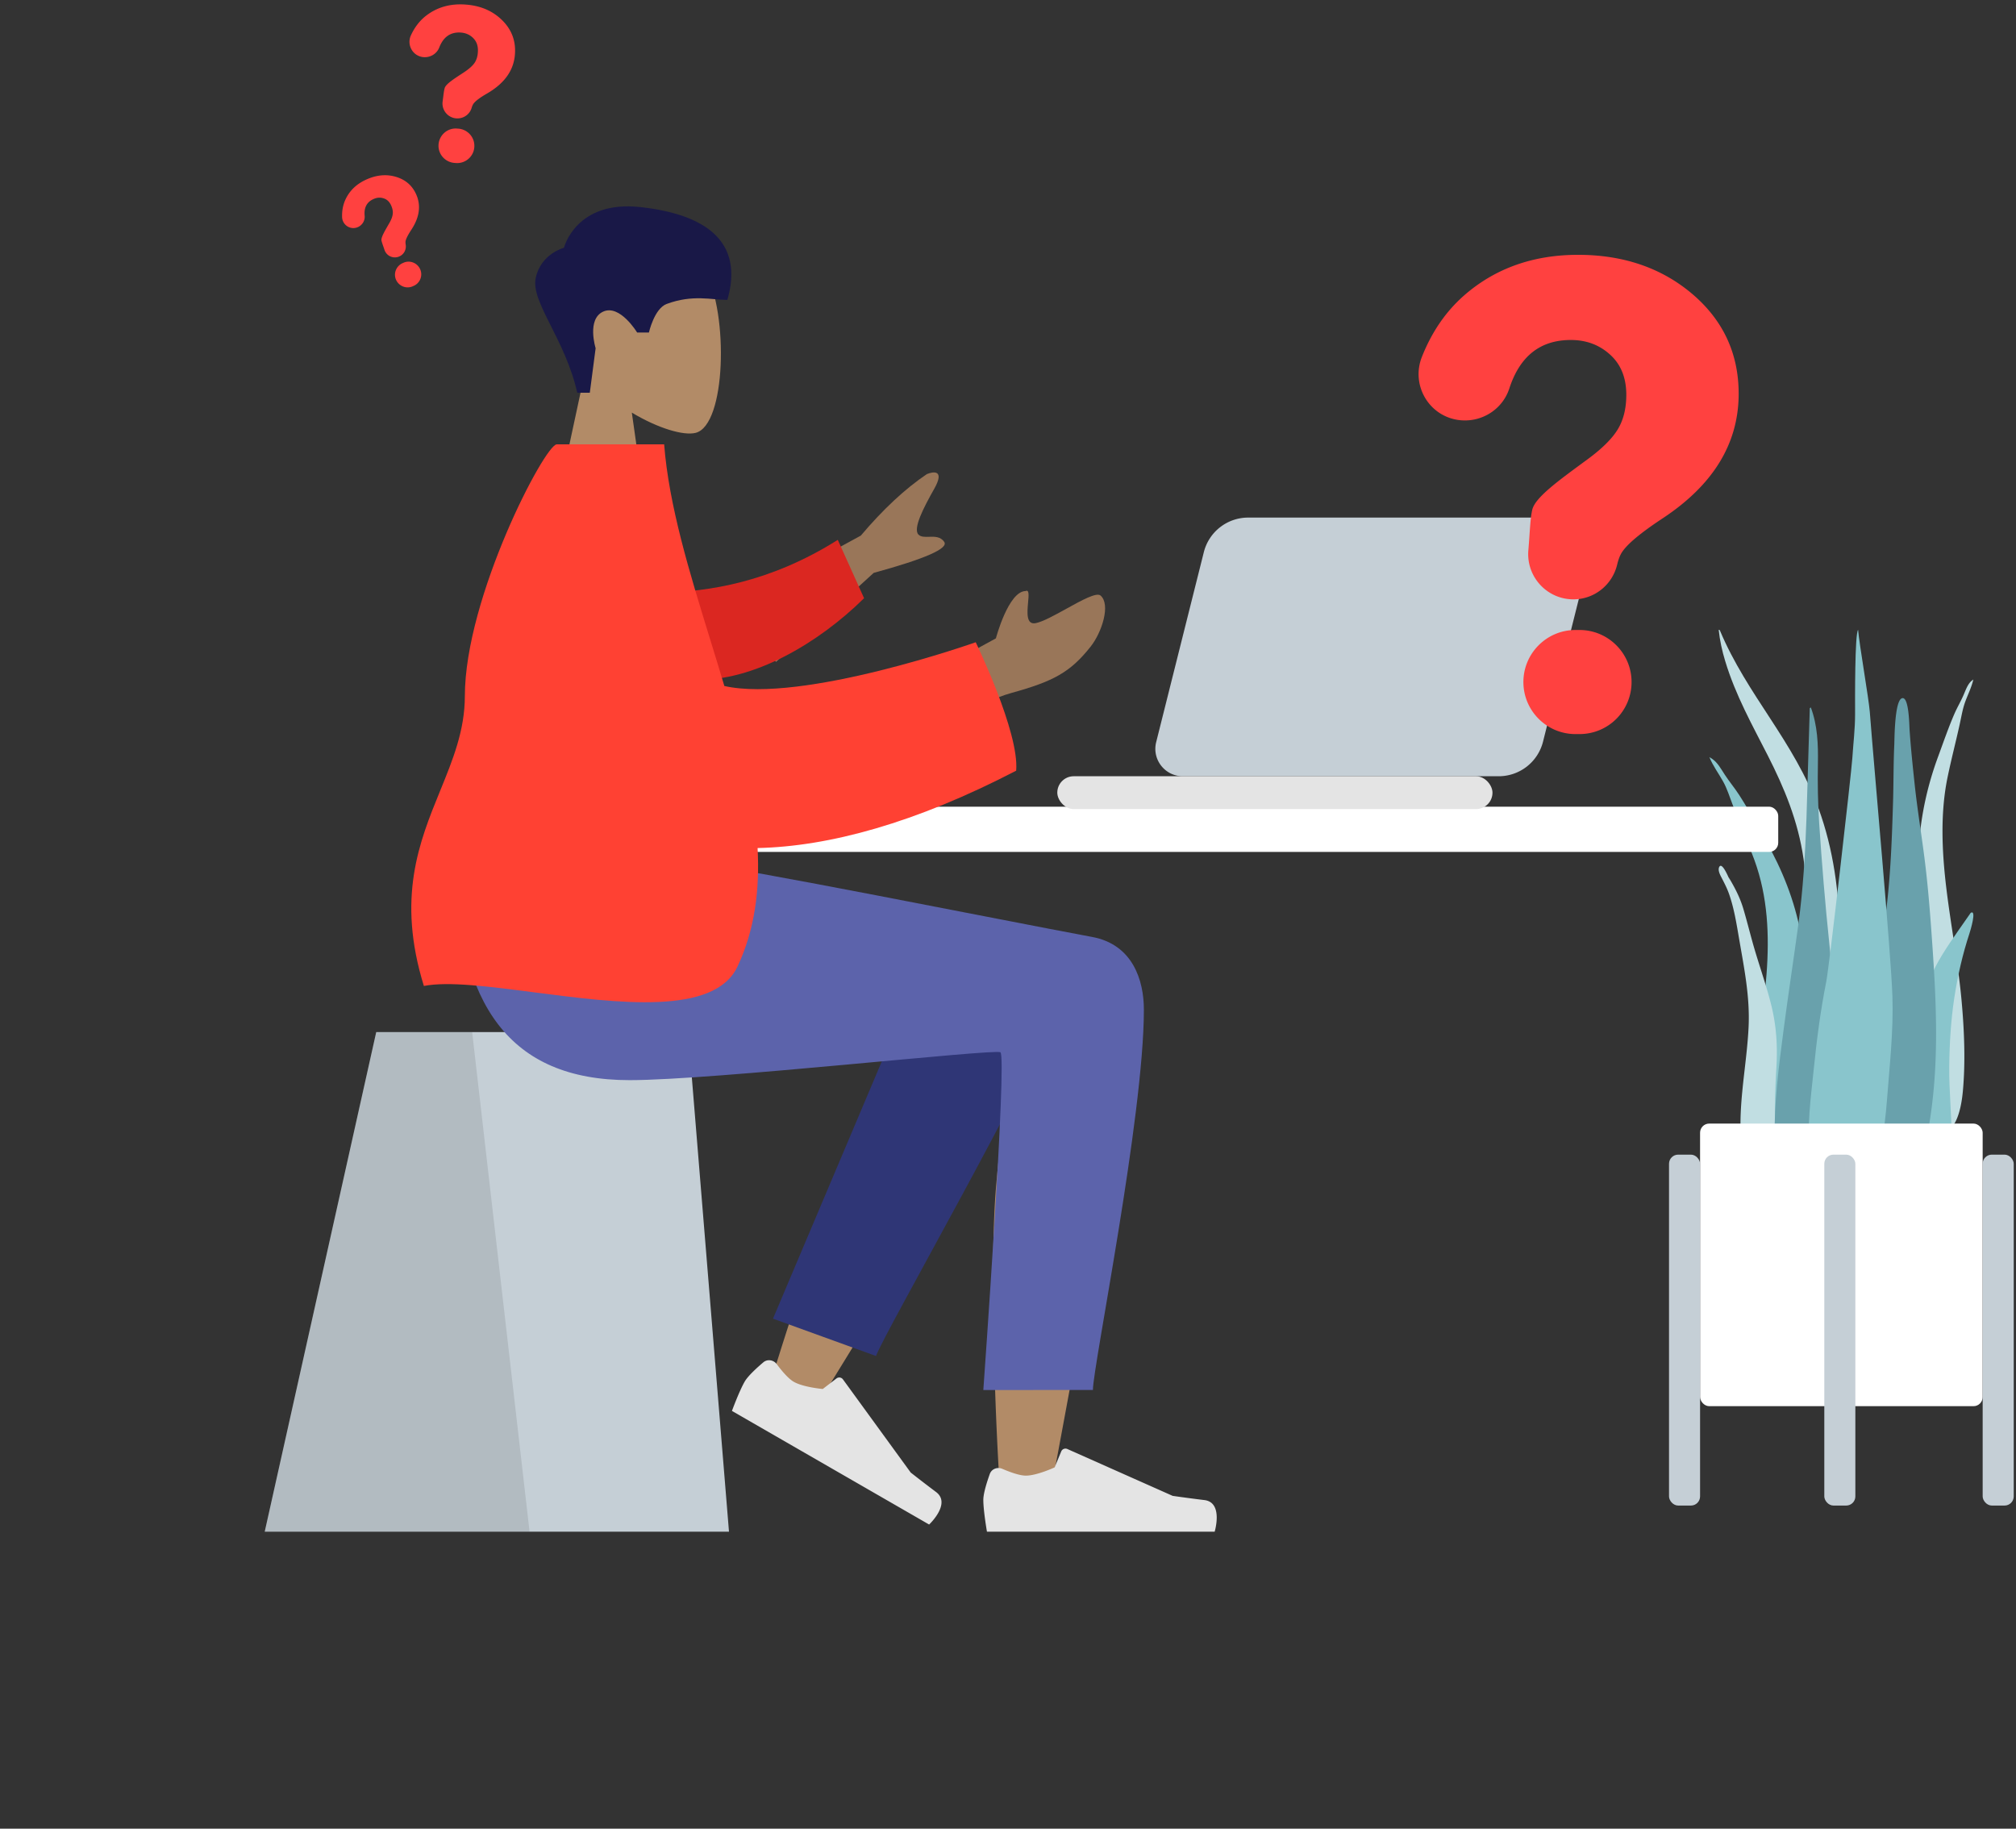 <svg xmlns="http://www.w3.org/2000/svg" width="441" height="400" fill="none" viewBox="0 0 441 400"><rect x="0" y="0" width="441" height="400" fill="#333333" stroke="none"/><path fill="#c1dee2" fill-rule="evenodd" d="M376.224 137.901c6 14.258 16.2 24.165 21.602 38.991 3.204 8.792 4.539 18.351 4.62 28.141.044 5.318-.048 10.639-.073 15.957-.024 5.186-.165 10.339-.606 15.492-.442 5.18-.937 10.298-1.156 15.51-.17 4.061-.247 8.785-1.624 12.489-1.095 2.946-3.877 3.378-4.615-.195-.41-1.986-.359-4.204-.313-6.245.058-2.619.21-5.234.288-7.853.312-10.507-.093-21.016.119-31.528.206-10.27 1.527-20.529.066-30.731-1.206-8.424-4.271-15.658-7.792-22.594-3.388-6.672-7.076-13.182-9.366-20.772-.657-2.18-1.165-4.439-1.409-6.783q.16-.074.259.121" clip-rule="evenodd"/><path fill="#89c5cc" fill-rule="evenodd" d="M374.591 166.031c1.188.858 1.852 2.113 2.655 3.351.999 1.54 2.173 2.93 3.171 4.471 2.082 3.212 3.911 6.621 5.809 9.963 3.603 6.344 6.339 13.106 7.694 20.445 1.404 7.606 1.783 15.457 2.372 23.176.625 8.182 1.254 16.423 1.337 24.636.037 3.68.236 7.586-.206 11.24-.275 2.275-1.301 4.214-3.616 4.195-4.916-.039-7.223-5.484-8.188-9.949-1.419-6.575-1.702-13.56-1.477-20.284.271-8.108 1.678-16.095 2.287-24.172.645-8.55.281-16.949-2.659-25-1.485-4.068-3.209-8.039-4.756-12.081-.659-1.72-1.199-3.488-2.089-5.09-.991-1.783-2.22-3.4-2.995-5.32z" clip-rule="evenodd"/><path fill="#c1dee2" fill-rule="evenodd" d="m431.219 148.981.452-.352c-.434 1.829-1.218 3.315-1.818 4.987-.539 1.503-.812 3.204-1.175 4.847-.852 3.86-1.837 7.632-2.642 11.523-1.593 7.702-1.292 15.999-.247 24.543.987 8.071 2.548 16.13 3.292 24.199.616 6.692.881 13.593.293 19.978-.399 4.337-1.709 9.514-5.279 9.076-1.68-.206-2.557-2.228-2.91-4.511-.567-3.668-.686-7.523-.907-11.17-.493-8.139-.592-16.254-.689-24.309-.092-7.601-.346-15.352.161-22.761.49-7.149 2.022-13.591 4.213-19.535 1.154-3.131 2.253-6.336 3.549-9.321.622-1.431 1.381-2.696 2.003-4.127.5-1.151.898-2.331 1.704-3.067m-55.112 40.612c.65-1.092 2.081 2.507 2.298 2.96l-.278-.675c1.291 2.146 2.471 4.379 3.205 6.839.726 2.436 1.35 4.92 2.031 7.373 1.279 4.602 2.928 9.073 4.087 13.716 1.129 4.524 1.413 8.972 1.14 13.652-.284 4.864-.458 9.803-.126 14.664.158 2.322.912 4.485 1.429 6.72.518 2.238.926 4.505 1.538 6.715.14-.288.158.674.158.747a4.6 4.6 0 0 1-.259 1.539c-.456 1.346-1.31 2.489-2.609 2.861-2.348.671-4.528-1.465-5.285-3.721-1.087-3.236-1.685-6.812-2.203-10.213-.474-3.119-.587-6.256-.446-9.418.278-6.236 1.406-12.389 1.712-18.623.332-6.786-1.013-13.162-2.138-19.768-.543-3.183-1.061-6.336-2.116-9.369-.427-1.228-.984-2.311-1.569-3.445-.332-.645-1.004-1.796-.569-2.554" clip-rule="evenodd"/><path fill="#69a1ac" fill-rule="evenodd" d="M395.164 178.992c-.27 7.775-.734 15.49-1.771 23.183-1.058 7.85-2.273 15.673-3.29 23.531-.991 7.648-2.03 15.423-1.891 23.178.102 5.713-.846 15.376 5.499 18.195 6.425 2.855 7.803-9.337 8.225-13.362.809-7.721.547-15.523.155-23.287-.403-7.967-1.076-15.895-1.909-23.833-.926-8.818-1.652-17.676-2.235-26.519-.288-4.374-.36-8.741-.28-13.116.075-4.128-.082-8.299-1.549-12.219l-.231.167" clip-rule="evenodd"/><path fill="#89c5cc" fill-rule="evenodd" d="M428.333 203.623c-1.156 1.683-2.32 3.35-3.412 5.133-1.952 3.191-3.718 6.739-4.249 11.3-1.112 9.547-.22 19.858-.005 29.697.044 2.011-.21 3.961.582 5.874.719 1.735 2.062 3.057 3.343 3.05 2.741-.015 2.323-6.728 2.327-9.683.009-5.178-.572-10.409-.522-15.583.05-5.126.361-10.266 1.105-15.134.752-4.927 1.854-9.658 3.308-14.074.202-.613 1.65-5.347.282-4.531" clip-rule="evenodd"/><path fill="#69a1ac" fill-rule="evenodd" d="M416.224 152.705c-1.803 0-1.792 8.984-1.846 10.138-.196 4.165-.15 8.331-.273 12.496-.272 9.09-.605 18.26-1.97 27.245a386 386 0 0 1-2.504 14.453c-.92 4.814-2.154 9.622-2.759 14.497-.58 4.687-.252 9.466-.172 14.175.079 4.738.222 9.486.843 14.183.153 1.159.333 2.314.525 3.466.16.961.067 2.151.338 3.064.434 1.461 2.295 1.94 3.549 1.711 3.391-.619 5.557-4.877 6.716-7.989 1.48-3.973 2.265-8.282 3.039-12.469.878-4.743 1.392-9.559 1.634-14.388.49-9.815-.139-19.64-.842-29.423-.391-5.441-.843-10.858-1.534-16.265-.689-5.384-1.572-10.744-2.147-16.144-.418-3.924-.829-7.854-1.1-11.793-.065-.939-.119-6.957-1.497-6.957" clip-rule="evenodd"/><path fill="#89c5cc" fill-rule="evenodd" d="M413.969 218.013c-.294-9.433-4.085-50.867-4.948-62.274-.216-2.855-2.293-14.742-2.562-17.979-.731.915-.668 15.155-.66 18.427.008 3.237-.393 6.42-.6 9.639-.21 3.285-5.066 45.708-5.697 48.864-1.253 6.279-2.092 12.723-2.74 19.143-.63 6.258-1.61 12.86-.767 19.15.194 1.448.501 2.873 1.001 4.204.54 1.437.91 2.766 1.343 4.27.697 2.423 1.958 4.55 3.896 5.55 3.974 2.05 6.108-2.592 7.189-6.634 1.728-6.455 2.836-13.015 3.356-19.794.575-7.499 1.424-15.015 1.189-22.566" clip-rule="evenodd"/><rect width="61.817" height="61.817" x="371.891" y="245.771" fill="#fff" rx="2"/><rect width="6.793" height="76.762" x="365.098" y="252.564" fill="#c5cfd6" rx="2"/><rect width="6.793" height="76.762" x="399.066" y="252.564" fill="#c5cfd6" rx="2"/><rect width="6.793" height="76.762" x="433.709" y="252.564" fill="#c5cfd6" rx="2"/><rect width="237.633" height="9.901" x="151.354" y="176.453" fill="#fff" rx="2"/><path fill="#c5cfd6" d="M263.337 120.783a10 10 0 0 1 9.7-7.567h69.104c3.906 0 6.77 3.672 5.82 7.46l-10.423 41.553a10 10 0 0 1-9.7 7.566h-69.104c-3.906 0-6.77-3.671-5.82-7.459z"/><rect width="95.197" height="7.185" x="231.283" y="169.795" fill="#e4e4e4" rx="3.592"/><path fill="#b28b67" fill-rule="evenodd" d="M138.213 90.255c5.719 3.44 11.338 5.102 13.975 4.423 6.614-1.7 7.222-25.847 2.105-35.366-5.118-9.52-31.426-13.668-32.752 5.192-.461 6.546 2.294 12.388 6.363 17.155l-7.297 33.939h21.195z" clip-rule="evenodd"/><path fill="#191847" fill-rule="evenodd" d="M126.275 85.904c-2.66-11.81-10.239-19.861-9.081-25.14 1.157-5.279 6.169-6.565 6.169-6.565s2.593-10.466 16.722-8.903 22.752 7.418 19.028 20.303c-3.423 0-7.556-1.235-13.27.882-2.72 1.007-3.891 6.248-3.891 6.248h-2.583s-3.759-6.22-7.413-4.571c-3.655 1.648-1.662 8.009-1.662 8.009l-1.272 9.737z" clip-rule="evenodd"/><path fill="#c5cfd6" fill-rule="evenodd" d="M82.3 225.761h68.226l8.94 109.282H57.906z" clip-rule="evenodd"/><path fill="#000" fill-opacity=".1" fill-rule="evenodd" d="M82.3 225.761h20.984l12.559 109.282H57.906z" clip-rule="evenodd"/><path fill="#b28b67" fill-rule="evenodd" d="M188.01 247.412c-7.667 16.226-19.647 55.615-19.647 55.615l10.171 4.637s25.806-41.405 41.577-69.709a930 930 0 0 0-2.177 21.086c-1.643 17.865-.001 56.461.883 67.61.556 7.006 10.096 5.539 10.987-.019.151-.941.765-4.245 1.683-9.176 4.498-24.176 16.269-87.449 16.29-102.942.008-6.234-12.196-11.834-19.47-7.475-4.997-5.321-14.453-8.387-19.886.401-3.453 5.588-11.659 21.449-20.411 39.972" clip-rule="evenodd"/><path fill="#2f3676" fill-rule="evenodd" d="m169.09 288.444 34.908-82.524c8.362-13.424 31.809 2.732 28.957 10.518-6.475 17.677-39.403 74.905-41.332 80.171z" clip-rule="evenodd"/><path fill="#e4e4e4" fill-rule="evenodd" d="M169.916 298.395c-.698-.937-2.04-1.161-2.933-.404-1.43 1.211-3.358 2.971-4.075 4.209-1.194 2.065-2.796 6.423-2.796 6.423l43.136 24.853s4.891-4.578 1.524-7.108a298 298 0 0 1-5.556-4.267l-14.819-20.374a1 1 0 0 0-1.42-.204l-2.998 2.304s-4.257-.371-6.353-1.579c-1.216-.7-2.687-2.48-3.71-3.853m49.346 22.898c-1.074-.463-2.346.012-2.741 1.114-.631 1.762-1.419 4.249-1.419 5.679 0 2.384.795 6.957.795 6.957h49.81s1.942-6.405-2.241-6.916-6.95-.923-6.95-.923l-23.043-10.251a1 1 0 0 0-1.33.532l-1.443 3.491s-3.872 1.803-6.293 1.803c-1.404 0-3.572-.807-5.145-1.486" clip-rule="evenodd"/><path fill="#5c63ab" fill-rule="evenodd" d="M250.224 220.855c0 23.413-11.142 78.028-11.149 83.184l-23.973.018s5.263-73.098 3.732-73.886-62.747 6.1-81.106 6.1c-26.475 0-37.427-16.661-38.316-47.525h52.446c10.678 1.14 66.378 12.352 87.063 16.206 8.856 1.65 11.303 9.453 11.303 15.903" clip-rule="evenodd"/><path fill="#997659" fill-rule="evenodd" d="m188.3 117.161-29.39 16.017 10.853 11.591 21.356-19.456q16.874-4.627 15.434-6.771c-.81-1.204-2.116-1.162-3.319-1.124-.937.03-1.812.058-2.341-.507-1.207-1.289 1.097-5.799 3.467-9.986 2.371-4.186-.164-3.822-1.614-3.219q-7.114 4.792-14.446 13.455m29.551 22.474-12.91 7.057.735 12.891s8.361-6.005 15.555-8c9.172-2.545 12.883-4.488 17.365-10.171 2.398-3.04 4.433-9.153 2.15-11.143-.875-.764-4.138 1.04-7.466 2.881-2.537 1.403-5.113 2.827-6.699 3.152-2.136.437-1.886-2.318-1.687-4.519.144-1.58.261-2.874-.547-2.5-3.779.064-6.496 10.352-6.496 10.352" clip-rule="evenodd"/><path fill="#db2721" fill-rule="evenodd" d="M144.597 129.61c10.294-.108 24.022-2.272 38.669-11.523l5.752 12.764c-10.103 9.977-24.309 18.175-36.731 17.828-9.789-.274-14.792-12.056-7.69-19.069" clip-rule="evenodd"/><path fill="#ff4133" fill-rule="evenodd" d="M116.832 217.061c-9.787-1.269-18.78-2.436-24.108-1.392-5.98-19.322-1.015-31.488 3.569-42.719 2.762-6.769 5.386-13.198 5.392-20.649.016-21.7 17.526-55.1 20.103-55.1h23.494c1.05 13.428 5.534 27.967 10.046 42.599 1.053 3.417 2.108 6.839 3.122 10.254 17.075 3.856 54.989-9.568 54.989-9.568s9.571 19.703 8.849 28.093c-22.069 11.471-40.983 16.585-56.566 16.923.495 9.2-.63 17.955-4.411 25.954-5.066 10.718-26.163 7.981-44.479 5.605" clip-rule="evenodd"/><path fill="#ff4140" fill-rule="evenodd" d="M99.892 25.898a3.266 3.266 0 0 1-3.067-3.705c.188-1.392.259-2.265.448-2.925.26-.897 2.052-2.03 4.176-3.421q1.663-1.098 2.335-2.053c.449-.66.708-1.463.755-2.477.071-1.227-.259-2.218-1.014-2.973-.731-.755-1.675-1.156-2.784-1.227-2.218-.118-3.751.967-4.648 3.256-.59 1.534-2.218 2.383-3.822 2.076-2.123-.425-3.303-2.737-2.383-4.719.826-1.793 1.935-3.232 3.35-4.317 2.336-1.793 5.12-2.62 8.352-2.43 3.28.188 5.993 1.274 8.116 3.303 2.124 2.029 3.115 4.483 2.95 7.385-.189 3.61-2.218 6.512-6.064 8.753-1.675.967-2.69 1.746-3.067 2.336a3.3 3.3 0 0 0-.33.755c-.401 1.486-1.77 2.453-3.303 2.383m-.095 9.767-.307-.023c-2.076-.118-3.68-1.888-3.562-3.964s1.887-3.68 3.963-3.563l.307.024c2.076.118 3.68 1.887 3.562 3.964-.094 2.076-1.887 3.68-3.963 3.562M87.34 56.098a2.387 2.387 0 0 1-3.232-1.44c-.33-.99-.567-1.58-.661-2.052-.118-.66.684-2.006 1.604-3.61q.744-1.239.85-2.124c.094-.566-.024-1.203-.307-1.864-.354-.825-.896-1.368-1.628-1.604-.731-.26-1.463-.212-2.218.118-1.486.637-2.147 1.864-1.982 3.657.118 1.203-.66 2.289-1.816 2.619-1.534.425-3.067-.708-3.115-2.312-.047-1.44.213-2.76.78-3.94.943-1.959 2.5-3.398 4.67-4.341 2.218-.968 4.342-1.133 6.418-.496 2.052.637 3.515 1.911 4.365 3.87 1.061 2.43.684 5.001-1.11 7.715-.778 1.18-1.179 2.029-1.25 2.524-.023.165 0 .378.024.614.212 1.132-.354 2.217-1.392 2.665m3.138 6.44-.212.095c-1.392.613-3.02-.047-3.634-1.44-.613-1.391.048-3.02 1.44-3.633l.212-.094c1.392-.613 3.02.047 3.633 1.44a2.75 2.75 0 0 1-1.439 3.633M344.181 131.1c-5.786 0-10.325-4.939-9.855-10.702.353-4.257.4-6.892.847-8.867.612-2.729 5.857-6.469 11.995-10.985 3.223-2.352 5.457-4.563 6.704-6.609s1.881-4.563 1.881-7.574c0-3.716-1.176-6.656-3.551-8.796-2.352-2.14-5.222-3.2-8.585-3.2-6.68 0-11.149 3.529-13.454 10.609-1.529 4.704-6.256 7.573-11.148 6.891-6.515-.917-10.396-7.691-7.974-13.806 2.188-5.528 5.316-10.044 9.385-13.572 6.75-5.833 15.029-8.75 24.767-8.75 9.949 0 18.299 2.87 25.025 8.585 6.727 5.74 10.114 13.007 10.114 21.804 0 10.914-5.598 20.04-16.817 27.378-4.869 3.223-7.832 5.739-8.867 7.551-.353.611-.635 1.387-.87 2.352-1.035 4.492-4.987 7.691-9.597 7.691m1.34 29.471h-.894c-6.28 0-11.384-5.104-11.384-11.384s5.104-11.384 11.384-11.384h.894c6.28 0 11.384 5.104 11.384 11.384a11.363 11.363 0 0 1-11.384 11.384" clip-rule="evenodd"/></svg>